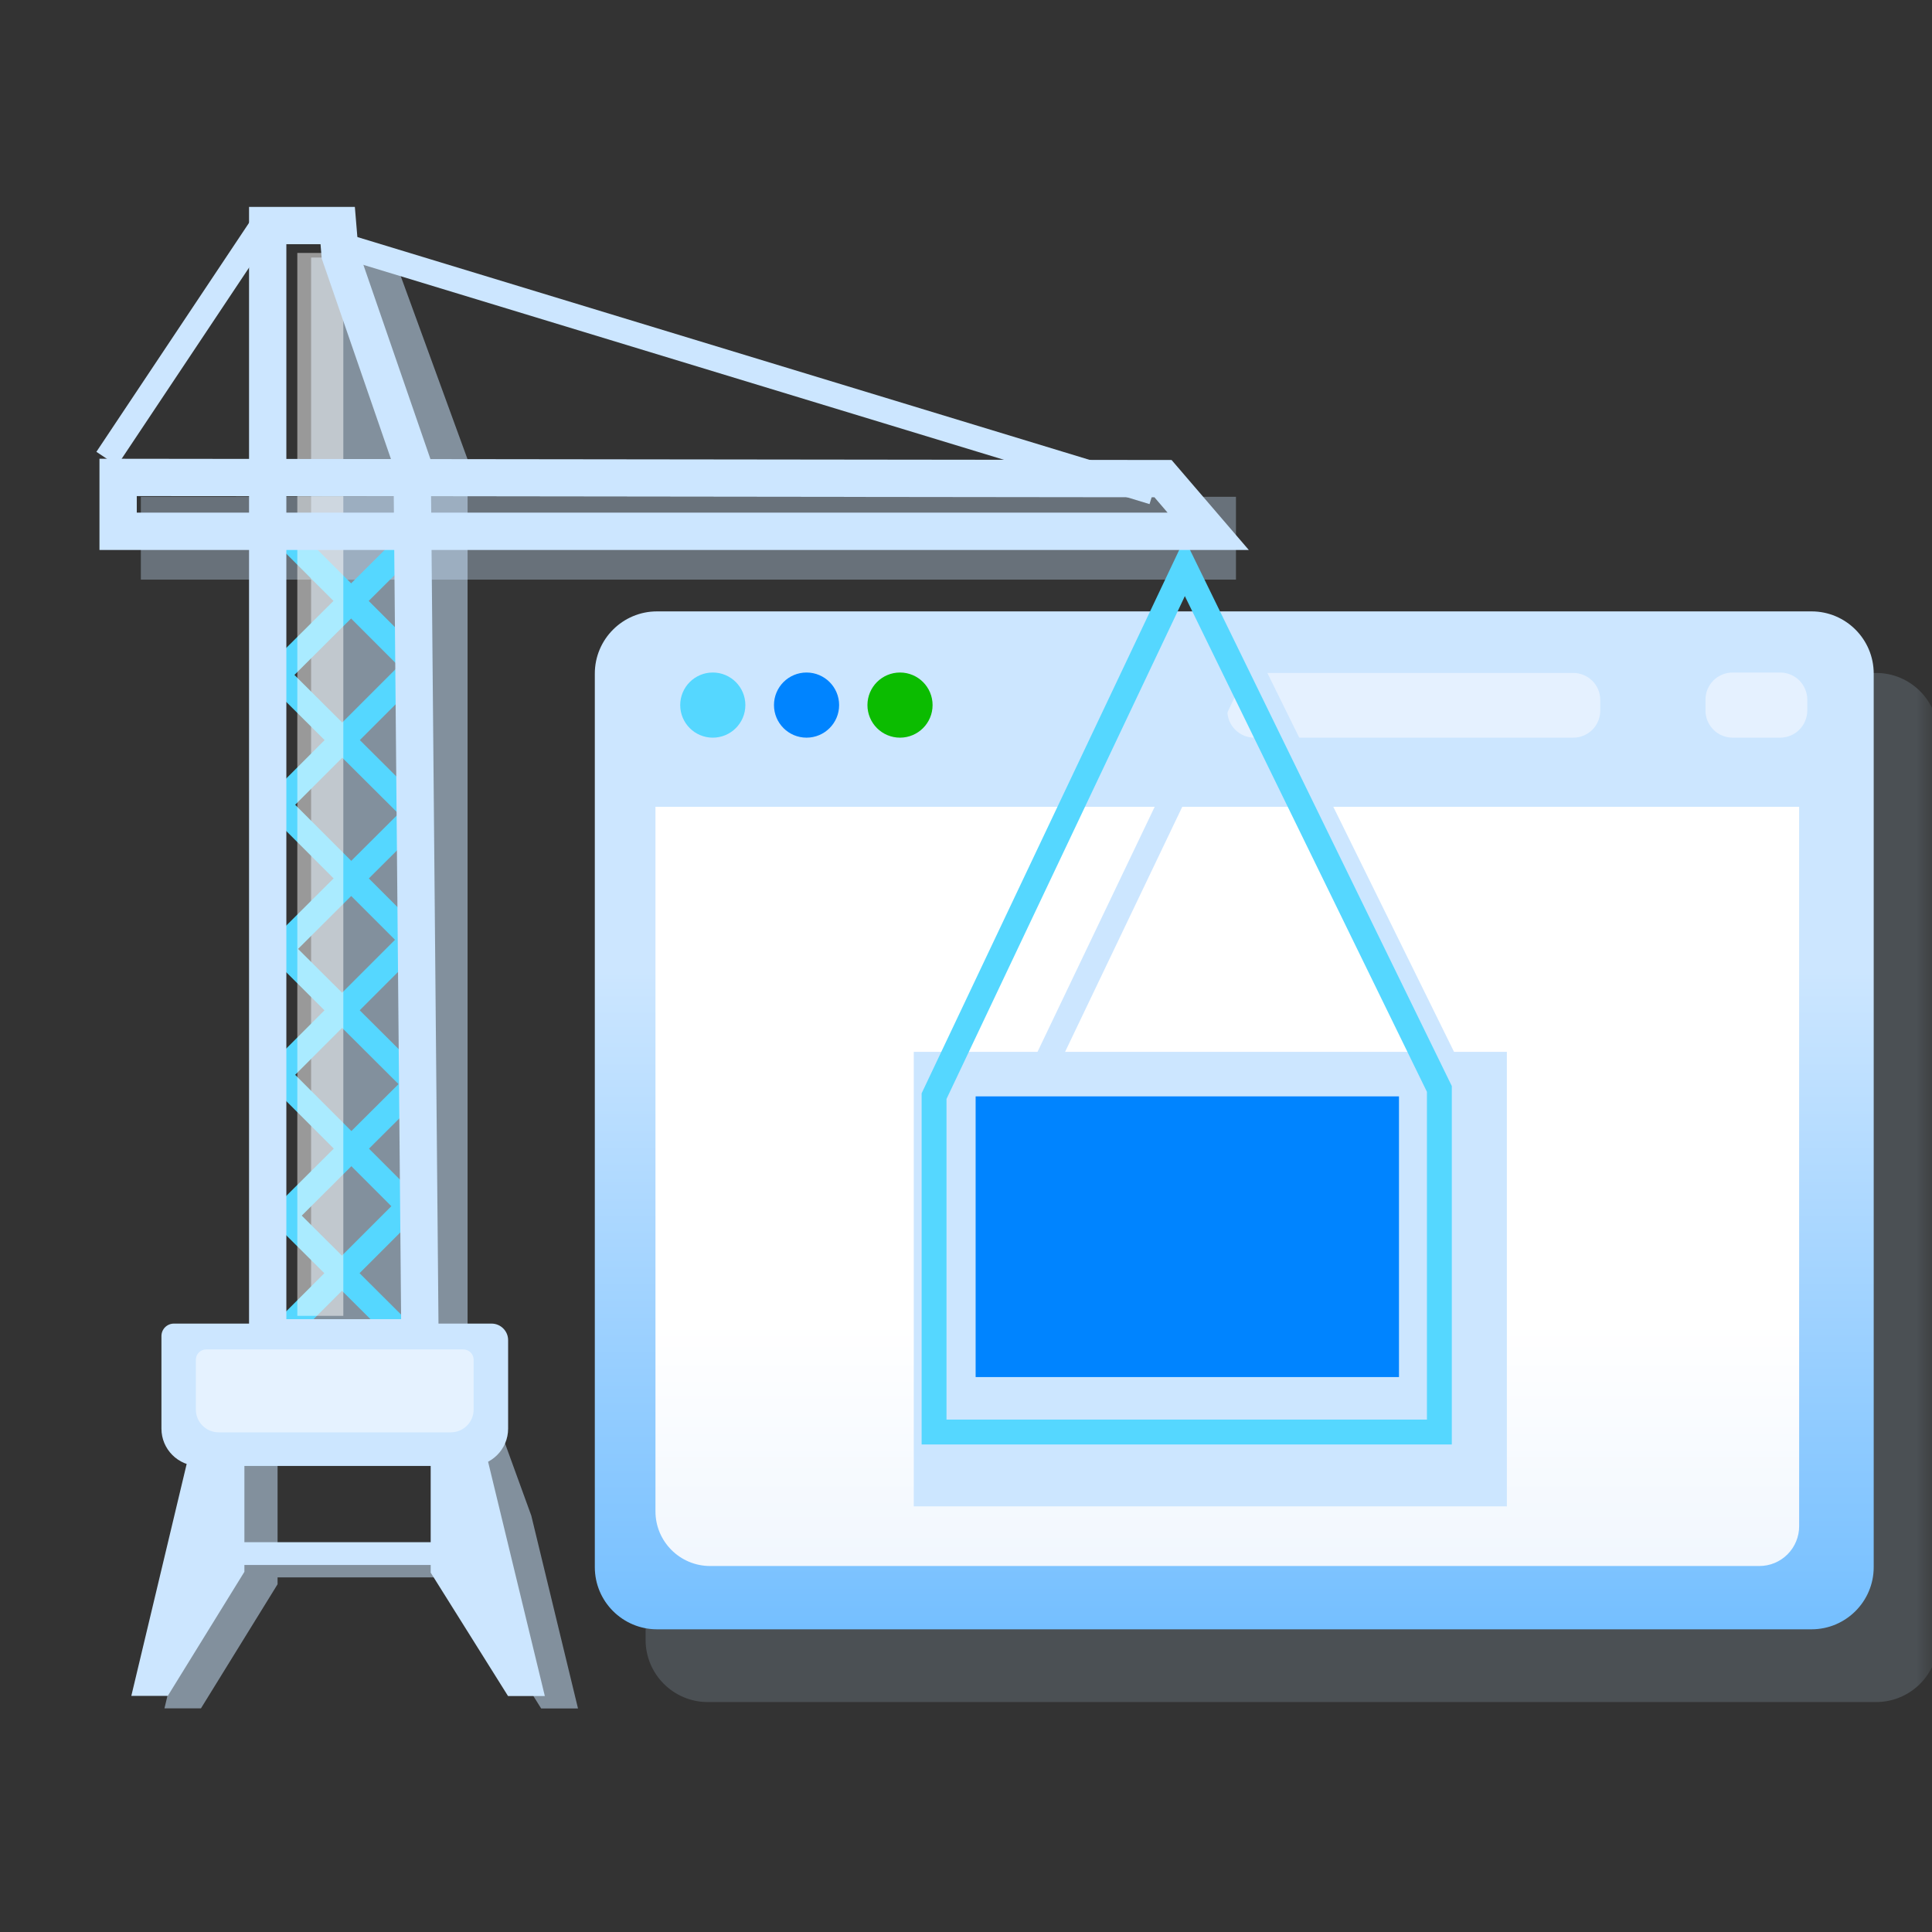 <svg width="64" height="64" viewBox="0 0 64 64" fill="none" xmlns="http://www.w3.org/2000/svg">
<rect x="0" y="0" width="64" height="64" fill="#333333" stroke="none"/>
<mask id="mask0_290_6533" style="mask-type:luminance" maskUnits="userSpaceOnUse" x="0" y="5" width="64" height="55">
<path d="M0.065 5.086H63.998V59.747H0.065V5.086Z" fill="white"/>
</mask>
<g mask="url(#mask0_290_6533)">
<path fill-rule="evenodd" clip-rule="evenodd" d="M64.208 24.352C64.208 23.215 63.285 22.292 62.148 22.292H23.446C22.309 22.292 21.386 23.215 21.386 24.352V54.323C21.386 55.46 22.309 56.383 23.446 56.383H62.148C63.285 56.383 64.208 55.46 64.208 54.323V24.352Z" fill="#CCE6FF" fill-opacity="0.161"/>
<path fill-rule="evenodd" clip-rule="evenodd" d="M62.069 22.314C62.069 21.177 61.146 20.253 60.009 20.253H21.764C20.627 20.253 19.704 21.177 19.704 22.314V51.913C19.704 53.05 20.627 53.973 21.764 53.973H60.009C61.146 53.973 62.069 53.05 62.069 51.913V22.314Z" fill="url(#paint0_linear_290_6533)"/>
<path fill-rule="evenodd" clip-rule="evenodd" d="M21.713 26.726H59.599V50.559C59.599 50.908 59.46 51.243 59.213 51.49C58.966 51.738 58.631 51.876 58.282 51.876H23.524C22.524 51.876 21.713 51.065 21.713 50.065V26.726Z" fill="url(#paint1_linear_290_6533)"/>
<path d="M26.718 24.436C27.314 24.436 27.797 23.953 27.797 23.357C27.797 22.761 27.314 22.278 26.718 22.278C26.122 22.278 25.639 22.761 25.639 23.357C25.639 23.953 26.122 24.436 26.718 24.436Z" fill="#0084FF"/>
<path d="M23.612 24.436C24.208 24.436 24.691 23.953 24.691 23.357C24.691 22.761 24.208 22.278 23.612 22.278C23.016 22.278 22.533 22.761 22.533 23.357C22.533 23.953 23.016 24.436 23.612 24.436Z" fill="#55D7FF"/>
<path d="M29.814 24.436C30.41 24.436 30.893 23.953 30.893 23.357C30.893 22.761 30.41 22.278 29.814 22.278C29.218 22.278 28.735 22.761 28.735 23.357C28.735 23.953 29.218 24.436 29.814 24.436Z" fill="#0BBC00"/>
<path fill-rule="evenodd" clip-rule="evenodd" d="M53.01 23.185C53.01 22.692 52.609 22.292 52.117 22.292H41.551C41.314 22.292 41.087 22.386 40.92 22.554C40.752 22.721 40.658 22.948 40.658 23.185V23.543C40.658 24.036 41.058 24.436 41.551 24.436H52.117C52.609 24.436 53.01 24.036 53.01 23.543V23.185ZM59.869 23.177C59.868 22.939 59.774 22.71 59.605 22.541C59.437 22.373 59.208 22.278 58.969 22.278H57.396C57.157 22.278 56.928 22.373 56.76 22.541C56.591 22.71 56.496 22.939 56.496 23.177V23.536C56.496 23.775 56.591 24.003 56.76 24.172C56.928 24.341 57.157 24.436 57.396 24.436H58.969C59.208 24.436 59.437 24.341 59.605 24.172C59.774 24.003 59.868 23.775 59.869 23.536V23.177Z" fill="#E5F1FF"/>
<path fill-rule="evenodd" clip-rule="evenodd" d="M9.195 52.253V52.48L6.657 56.591H5.448L7.382 48.491L9.195 48.132V51.499H15.366V48.356L16.706 47.749L17.6 50.208L19.147 56.595H17.927L15.366 52.507V52.253H9.195ZM10.306 8.531H13.05L15.489 15.216V46.028H10.306V8.531Z" fill="#CCE6FF" fill-opacity="0.522"/>
<path fill-rule="evenodd" clip-rule="evenodd" d="M4.666 16.457H40.943V19.201H4.666V16.457Z" fill="#CCE6FF" fill-opacity="0.349"/>
<path fill-rule="evenodd" clip-rule="evenodd" d="M33.27 37.844H46.917V46.9H33.27V37.844Z" stroke="#CCE6FF" stroke-width="6" stroke-miterlimit="10"/>
<path d="M49.706 37.968V49.327H32.765V38.198L41.165 20.632L49.706 37.968ZM33.589 38.385V48.502H48.882V38.16L41.176 22.519L33.589 38.385Z" fill="#CCE6FF"/>
<path fill-rule="evenodd" clip-rule="evenodd" d="M5.558 56.179H4.35L6.283 48.079L8.096 48.442V51.087H14.267V48.488L16.097 48.127L18.048 56.183H16.829L14.267 52.095V51.841H8.096V52.068L5.558 56.179Z" fill="#CCE6FF"/>
<path fill-rule="evenodd" clip-rule="evenodd" d="M32.319 36.319H46.343V45.617H32.319V36.319Z" fill="#0084FF"/>
<path d="M8.955 7.808L3.879 15.424L3.193 14.967L8.27 7.351L8.955 7.808ZM38.32 15.911L38.08 16.699L11.393 8.578L11.633 7.79L38.32 15.911Z" fill="#CCE6FF"/>
<path d="M48.093 35.977V47.85H30.53V36.218L39.239 17.846L48.093 35.977ZM31.354 36.404V47.026H47.269V36.168L39.25 19.747L31.354 36.404ZM9.018 16.822C9.102 16.842 9.18 16.881 9.245 16.938L14.08 21.773C14.353 22.093 14.241 22.168 14.08 22.356L9.778 26.659L13.959 30.84C13.959 30.84 14.202 31.139 13.959 31.423L9.778 35.605L13.838 39.666C13.838 39.666 14.081 39.964 13.838 40.248L9.366 44.721C9.123 44.928 8.662 44.809 8.662 44.43C8.662 44.323 8.71 44.224 8.783 44.139L12.964 39.957L8.904 35.896C8.904 35.896 8.661 35.598 8.904 35.313L13.085 31.132L8.904 26.95C8.904 26.95 8.661 26.652 8.904 26.367L13.206 22.065L8.662 17.52C8.662 17.52 8.518 17.345 8.547 17.164C8.58 16.955 8.774 16.803 9.018 16.822Z" fill="#55D7FF"/>
<path d="M14.32 17.809L9.753 22.358L14.077 26.665C14.199 26.807 14.183 26.83 14.193 26.892C14.212 27.009 14.215 27.087 14.077 27.248L9.874 31.434L14.077 35.62C14.077 35.62 14.321 35.919 14.077 36.204L9.996 40.269L14.198 44.455L13.617 45.038L9.121 40.561C9.121 40.561 8.877 40.261 9.121 39.977L13.202 35.912L9 31.726C9 31.726 8.755 31.427 9 31.142L13.202 26.956L8.878 22.649C8.878 22.649 8.634 22.35 8.878 22.066L13.739 17.225L14.32 17.809Z" fill="#55D7FF"/>
<path fill-rule="evenodd" clip-rule="evenodd" d="M9.849 8.379H11.373V43.589H9.849V8.379Z" fill="white" fill-opacity="0.502"/>
<path d="M11.876 8.305L14.269 15.238L14.535 44.936H8.25V6.854H11.755L11.876 8.305ZM9.486 8.09V43.7H13.288L13.035 15.45L10.657 8.562L10.618 8.09H9.486Z" fill="#CCE6FF"/>
<path d="M38.81 15.238L41.368 18.218H3.295V15.196L38.81 15.238ZM4.531 16.982H38.678L38.242 16.473L4.531 16.433V16.982Z" fill="#CCE6FF"/>
<path fill-rule="evenodd" clip-rule="evenodd" d="M16.832 44.395C16.832 44.092 16.586 43.846 16.283 43.846H5.76C5.532 43.846 5.348 44.031 5.348 44.258V47.326C5.348 48.008 5.902 48.562 6.584 48.562H15.596C16.278 48.562 16.832 48.008 16.832 47.326V44.395Z" fill="#CCE6FF"/>
<path fill-rule="evenodd" clip-rule="evenodd" d="M15.69 45.045C15.69 44.855 15.536 44.701 15.347 44.701H6.832C6.642 44.701 6.488 44.855 6.488 45.045V46.693C6.488 47.11 6.827 47.448 7.244 47.448H14.935C15.351 47.448 15.69 47.11 15.69 46.693V45.045Z" fill="white" fill-opacity="0.49"/>
</g>
<defs>
<linearGradient id="paint0_linear_290_6533" x1="61.062" y1="32.153" x2="61.062" y2="75.919" gradientUnits="userSpaceOnUse">
<stop stop-color="#CCE6FF"/>
<stop offset="1" stop-color="#1D98FF"/>
</linearGradient>
<linearGradient id="paint1_linear_290_6533" x1="58.587" y1="43.764" x2="58.587" y2="70.757" gradientUnits="userSpaceOnUse">
<stop stop-color="white"/>
<stop offset="1" stop-color="#D0E4FC"/>
</linearGradient>
</defs>
</svg>
